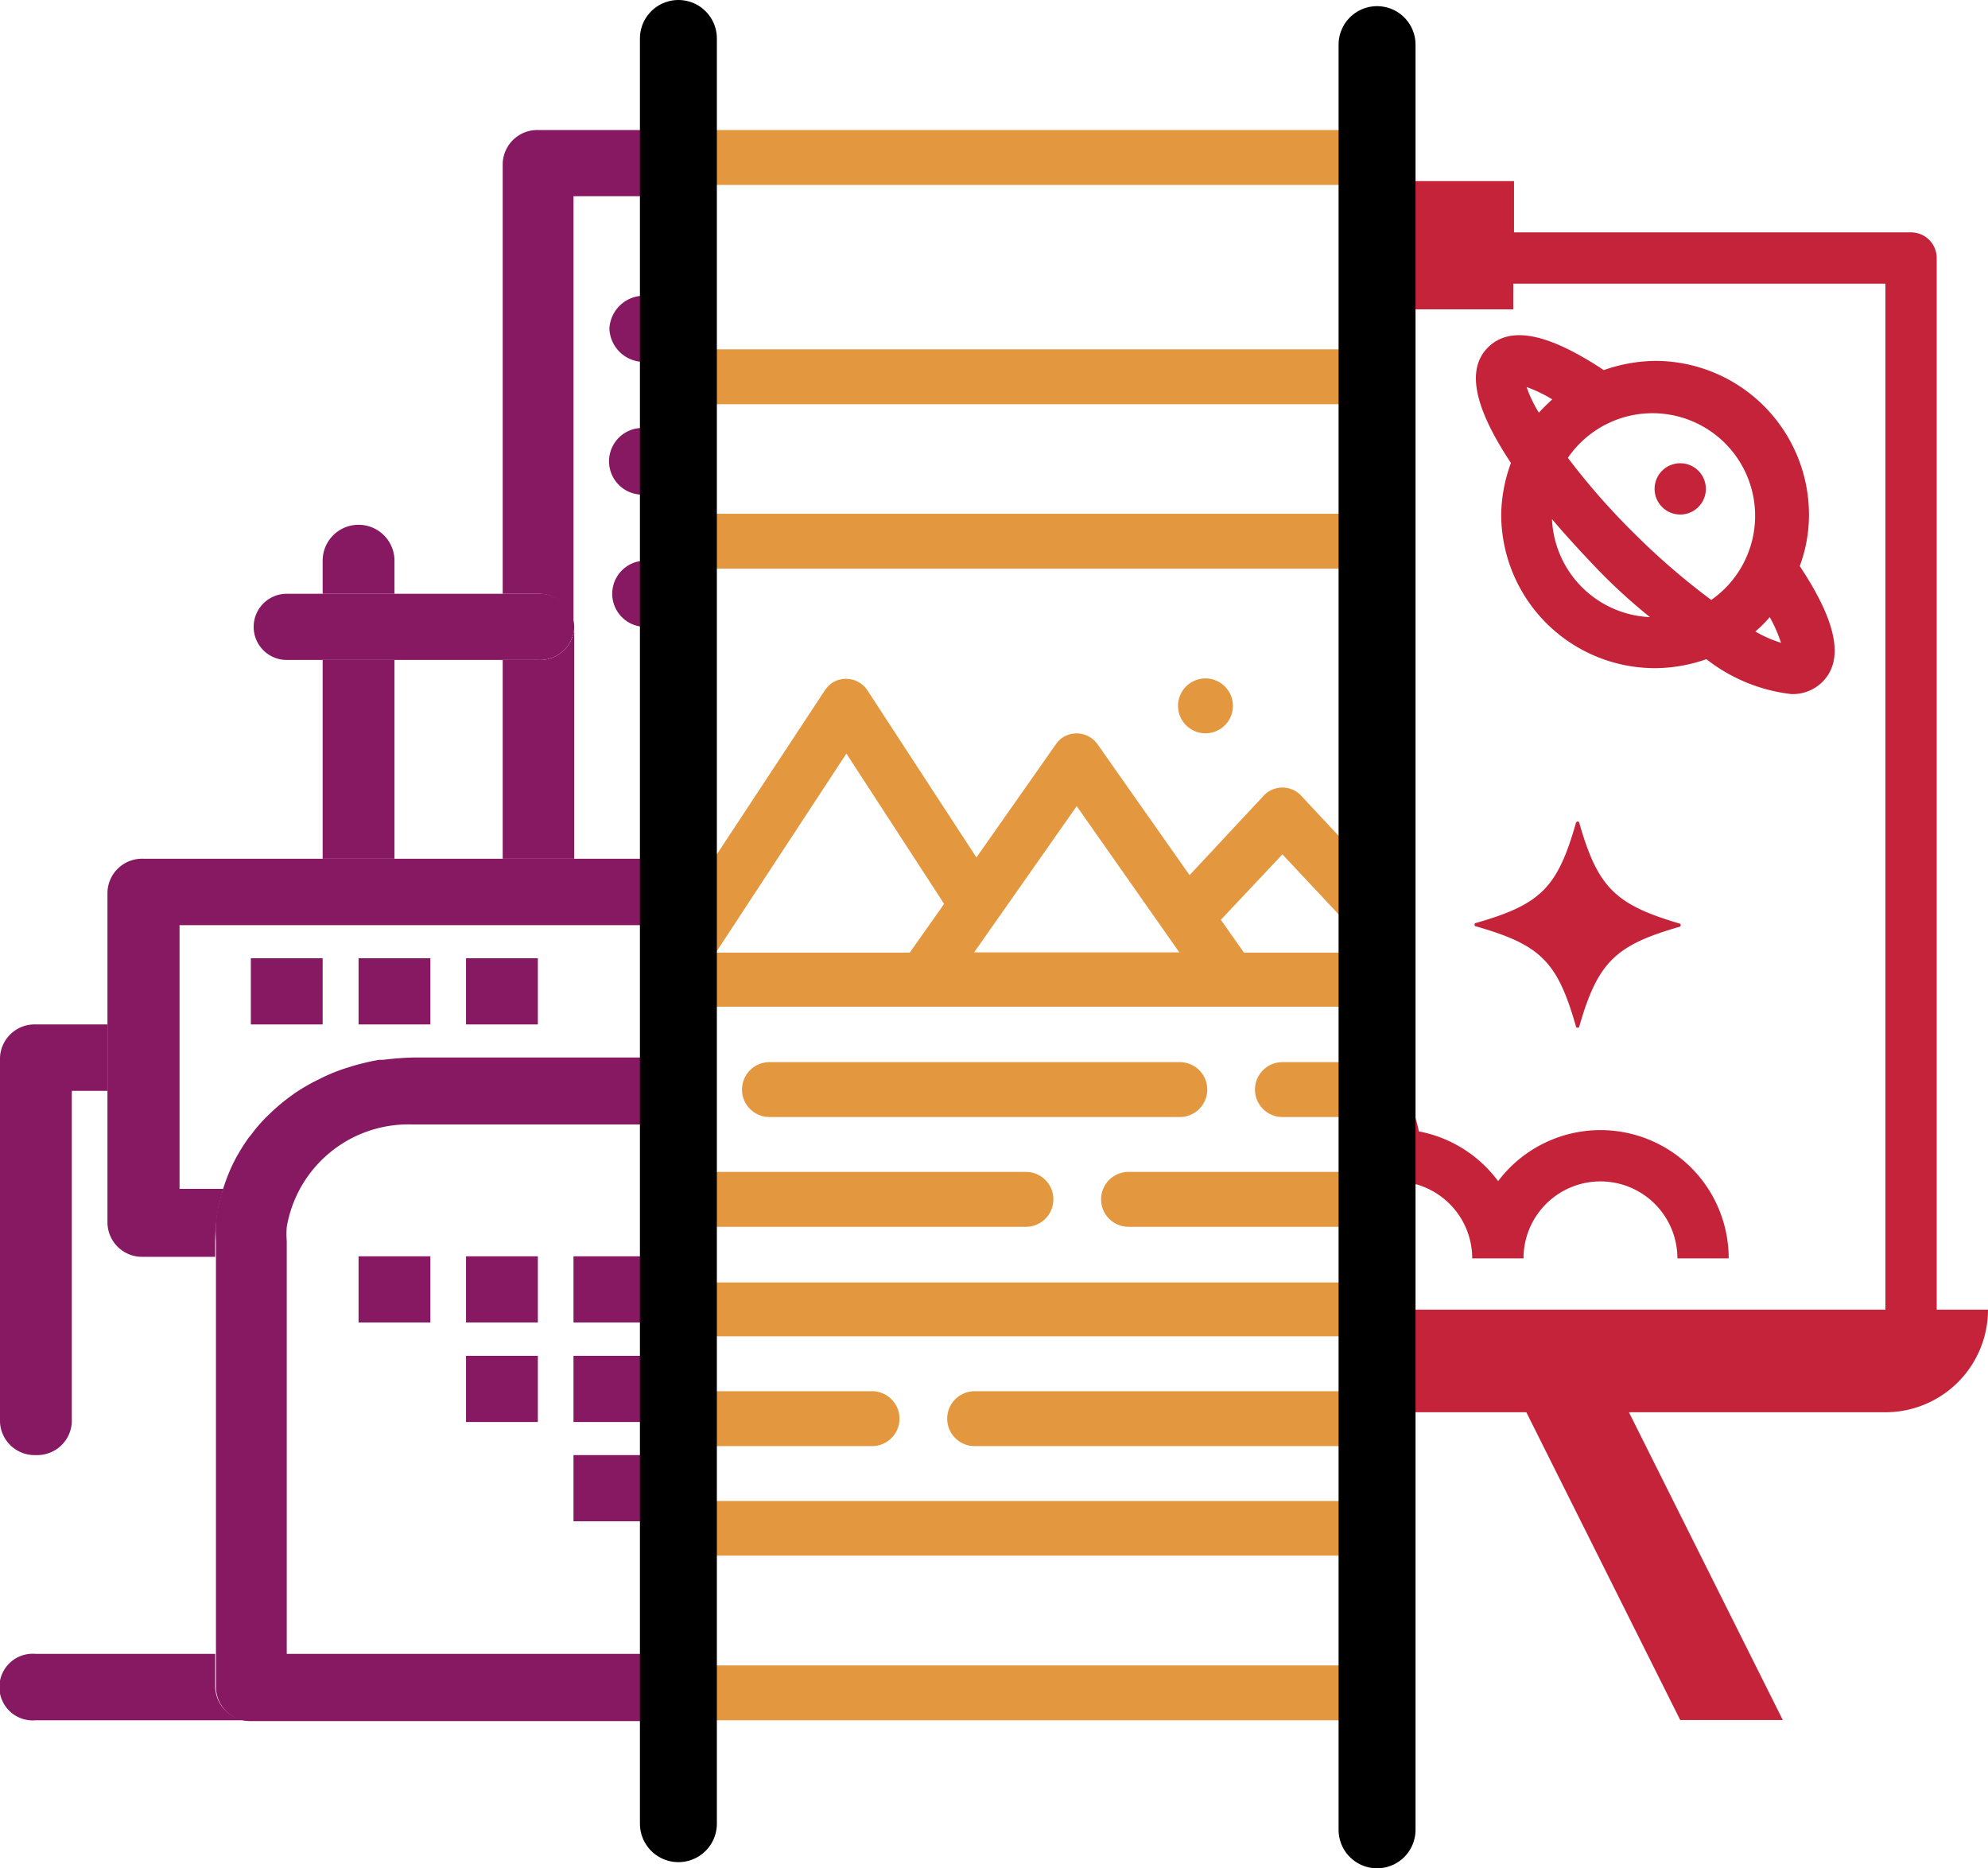 <svg id="Layer_1" data-name="Layer 1" xmlns="http://www.w3.org/2000/svg" viewBox="0 0 77.51 72.84"><defs><style>.cls-1{fill:#e39840;}.cls-2,.cls-4{fill:none;}.cls-3{fill:#861962;}.cls-4{stroke:#000;stroke-linecap:round;stroke-miterlimit:10;stroke-width:3px;}.cls-5{fill:#c4233a;}</style></defs><rect class="cls-1" x="27.17" y="64.93" width="27.62" height="2.14"/><rect class="cls-1" x="27.17" y="58.52" width="27.62" height="2.13"/><path class="cls-1" d="M54.79,54.24v2.14H38a1.07,1.07,0,0,1,0-2.14Z"/><path class="cls-1" d="M54.79,50V52.1H28a.93.93,0,0,1-.78-.42v-1.3A.94.94,0,0,1,28,50Z"/><path class="cls-1" d="M54.79,45.69v2.14H44a1.07,1.07,0,0,1,0-2.14Z"/><path class="cls-1" d="M54.79,41.41v2.14H50a1.07,1.07,0,0,1,0-2.14Z"/><rect class="cls-1" x="27.17" y="20.03" width="27.62" height="2.14"/><rect class="cls-1" x="27.17" y="13.62" width="27.62" height="2.14"/><rect class="cls-1" x="27.17" y="5.07" width="27.62" height="2.14"/><path class="cls-1" d="M47,26.45a1.07,1.07,0,0,1,0,2.14,1.07,1.07,0,0,1,0-2.14Z"/><path class="cls-1" d="M46,41.41a1.07,1.07,0,0,1,0,2.14H30a1.07,1.07,0,0,1,0-2.14Z"/><path class="cls-1" d="M40,45.69a1.07,1.07,0,0,1,0,2.14H27.17V45.69Z"/><path class="cls-1" d="M34,54.24a1.07,1.07,0,0,1,0,2.14h-6.8V54.24Z"/><path class="cls-1" d="M53.59,37.14,50,33.31,47.6,35.86l.9,1.28Zm-18.12,0,1.34-1.9L33,29.38l-5.09,7.76Zm2.6-3.71L41.18,29a1,1,0,0,1,.2-.21,1,1,0,0,1,1.4.21l3.6,5.12L49.29,31a1,1,0,0,1,1.42,0l4.08,4.37v3.88H27.17V34.49l5-7.59a1.23,1.23,0,0,1,.25-.26,1,1,0,0,1,1.39.26Zm3.91-2-4,5.7h8Z"/><path class="cls-1" d="M27.17,50.38v1.3a1.07,1.07,0,0,1,0-1.3Z"/><rect class="cls-2" x="15.38" y="25.73" width="4.19" height="7.75"/><path class="cls-3" d="M22.36,24.44V7.65h4.9V5.07H21a1.35,1.35,0,0,0-1.4,1.29V23.15H21A1.34,1.34,0,0,1,22.36,24.44Z"/><polygon class="cls-3" points="20.97 36.07 27.26 36.07 27.26 36.07 20.96 36.07 20.97 36.07"/><path class="cls-3" d="M21,25.73h-1.4v7.75h2.79v-9A1.34,1.34,0,0,1,21,25.73Z"/><path class="cls-3" d="M23.76,12.82a1.35,1.35,0,0,0,1.4,1.29h2.1V11.53h-2.1A1.35,1.35,0,0,0,23.76,12.82Z"/><path class="cls-3" d="M25.16,19.28h2.1V16.69h-2.1a1.3,1.3,0,1,0,0,2.59Z"/><path class="cls-3" d="M25.16,24.44h2.1V21.86h-2.1a1.29,1.29,0,1,0,0,2.58Z"/><polygon class="cls-3" points="13.98 36.07 13.98 36.07 13.98 36.07 13.98 36.07"/><rect class="cls-3" x="12.58" y="25.73" width="2.8" height="7.75"/><path class="cls-3" d="M15.38,21.86a1.4,1.4,0,0,0-2.8,0v1.29h2.8Z"/><path class="cls-3" d="M19.57,25.73H21a1.34,1.34,0,0,0,1.39-1.29h0A1.34,1.34,0,0,0,21,23.15H11.18a1.29,1.29,0,1,0,0,2.58h8.39Z"/><path class="cls-3" d="M1.4,39.94A1.35,1.35,0,0,0,0,41.23V55.44a1.35,1.35,0,0,0,1.4,1.29,1.35,1.35,0,0,0,1.4-1.29V42.53H4.19V39.94Z"/><rect class="cls-3" x="22.36" y="56.73" width="2.8" height="2.58"/><rect class="cls-3" x="18.17" y="52.86" width="2.8" height="2.58"/><rect class="cls-3" x="22.36" y="52.86" width="2.8" height="2.58"/><rect class="cls-3" x="13.98" y="48.98" width="2.8" height="2.58"/><rect class="cls-3" x="9.78" y="37.36" width="2.8" height="2.58"/><rect class="cls-3" x="13.98" y="37.36" width="2.8" height="2.58"/><rect class="cls-3" x="18.17" y="37.36" width="2.8" height="2.58"/><rect class="cls-3" x="18.17" y="48.98" width="2.8" height="2.58"/><rect class="cls-3" x="22.36" y="48.98" width="2.8" height="2.58"/><path class="cls-3" d="M8.39,65.78v-1.3h-7a1.3,1.3,0,1,0,0,2.59H9.78A1.34,1.34,0,0,1,8.39,65.78Z"/><path class="cls-3" d="M10.52,43.46l.05-.05Z"/><polygon class="cls-3" points="27.26 41.23 27.26 41.23 16.12 41.23 16.11 41.23 16.12 41.23 27.26 41.23"/><path class="cls-3" d="M14.78,41.34l.16,0Z"/><path class="cls-3" d="M12.39,42.13l.16-.08Z"/><path class="cls-3" d="M13.53,41.65l.19-.06Z"/><path class="cls-3" d="M9.72,44.37l.1-.12Z"/><path class="cls-3" d="M11.39,42.73l.08-.06Z"/><path class="cls-3" d="M9.1,45.4l.08-.16Z"/><path class="cls-3" d="M8.44,47.54a6.64,6.64,0,0,1,.27-1.19s0,0,0,0H7V36.07H27.26V33.48H5.59a1.35,1.35,0,0,0-1.4,1.3V47.69A1.35,1.35,0,0,0,5.59,49h2.8v-.6A8.21,8.21,0,0,1,8.44,47.54Z"/><path class="cls-3" d="M27.26,64.48H11.18V48.38a3.44,3.44,0,0,1,0-.54,4.81,4.81,0,0,1,4.9-4H27.26V41.23H16.11a11.09,11.09,0,0,0-1.17.09l-.16,0a9.6,9.6,0,0,0-1.06.25l-.19.06a7,7,0,0,0-1,.4l-.16.08a7.64,7.64,0,0,0-.92.54l-.08.06a7.58,7.58,0,0,0-.82.68l-.05.05a5.82,5.82,0,0,0-.7.79l-.1.12a7.86,7.86,0,0,0-.54.87l-.08.16a7.27,7.27,0,0,0-.39,1,6.64,6.64,0,0,0-.27,1.19,8.21,8.21,0,0,0,0,.84v17.4a1.34,1.34,0,0,0,1.39,1.29H27.26Z"/><line class="cls-4" x1="26.45" y1="1.5" x2="26.45" y2="71.1"/><circle class="cls-5" cx="65.51" cy="19.06" r="1"/><path class="cls-5" d="M61.44,40c-.72-2.51-1.37-3.16-3.88-3.88a.07.07,0,0,1,0-.14c2.51-.72,3.16-1.37,3.88-3.88a.08.08,0,0,1,.07-.07.07.07,0,0,1,.07.07C62.3,34.62,63,35.27,65.46,36a.07.07,0,1,1,0,.14C63,36.85,62.3,37.5,61.58,40a.07.07,0,0,1-.14,0Z"/><path class="cls-5" d="M68.44,24.62a4.68,4.68,0,0,0,1,.44,5.53,5.53,0,0,0-.44-1A4.94,4.94,0,0,1,68.44,24.62Zm-4.11-.56a22.11,22.11,0,0,1-2-1.82c-.66-.69-1.27-1.35-1.82-2A4,4,0,0,0,64.33,24.06Zm-.61-3.26a27.31,27.31,0,0,0,3,2.59,4,4,0,1,0-5.59-5.54A26.93,26.93,0,0,0,63.72,20.8Zm.81,5.25a6,6,0,0,1-6-6,6.08,6.08,0,0,1,.38-2c-1.44-2.17-1.75-3.66-.89-4.51s2.34-.55,4.51.89a6.2,6.2,0,0,1,2-.36,6,6,0,0,1,6,6,5.72,5.72,0,0,1-.36,2c1.44,2.17,1.74,3.65.89,4.51a1.64,1.64,0,0,1-1.22.48,6.6,6.6,0,0,1-3.31-1.36A6.12,6.12,0,0,1,64.53,26.05ZM60,16.09c.16-.18.34-.35.52-.52a5.38,5.38,0,0,0-1-.48A5,5,0,0,0,60,16.09Z"/><path class="cls-5" d="M53.32,12.06v-7a2,2,0,0,1,1.71,2h4v2H74.51a1,1,0,0,1,1,1v41h2a4,4,0,0,1-4,4h-10l6,12h-4l-6-12H55v12H53.32v-16H73.51v-40H59v1Z"/><path class="cls-5" d="M62.4,44.06a5,5,0,0,1,5,5h-2a3,3,0,0,0-6,0h-2a3,3,0,0,0-3-3,2.77,2.77,0,0,0-1.08.21V41a5,5,0,0,1,2,3.11,5,5,0,0,1,3.09,1.94A5,5,0,0,1,62.4,44.06Z"/><line class="cls-4" x1="53.69" y1="1.74" x2="53.69" y2="71.34"/></svg>